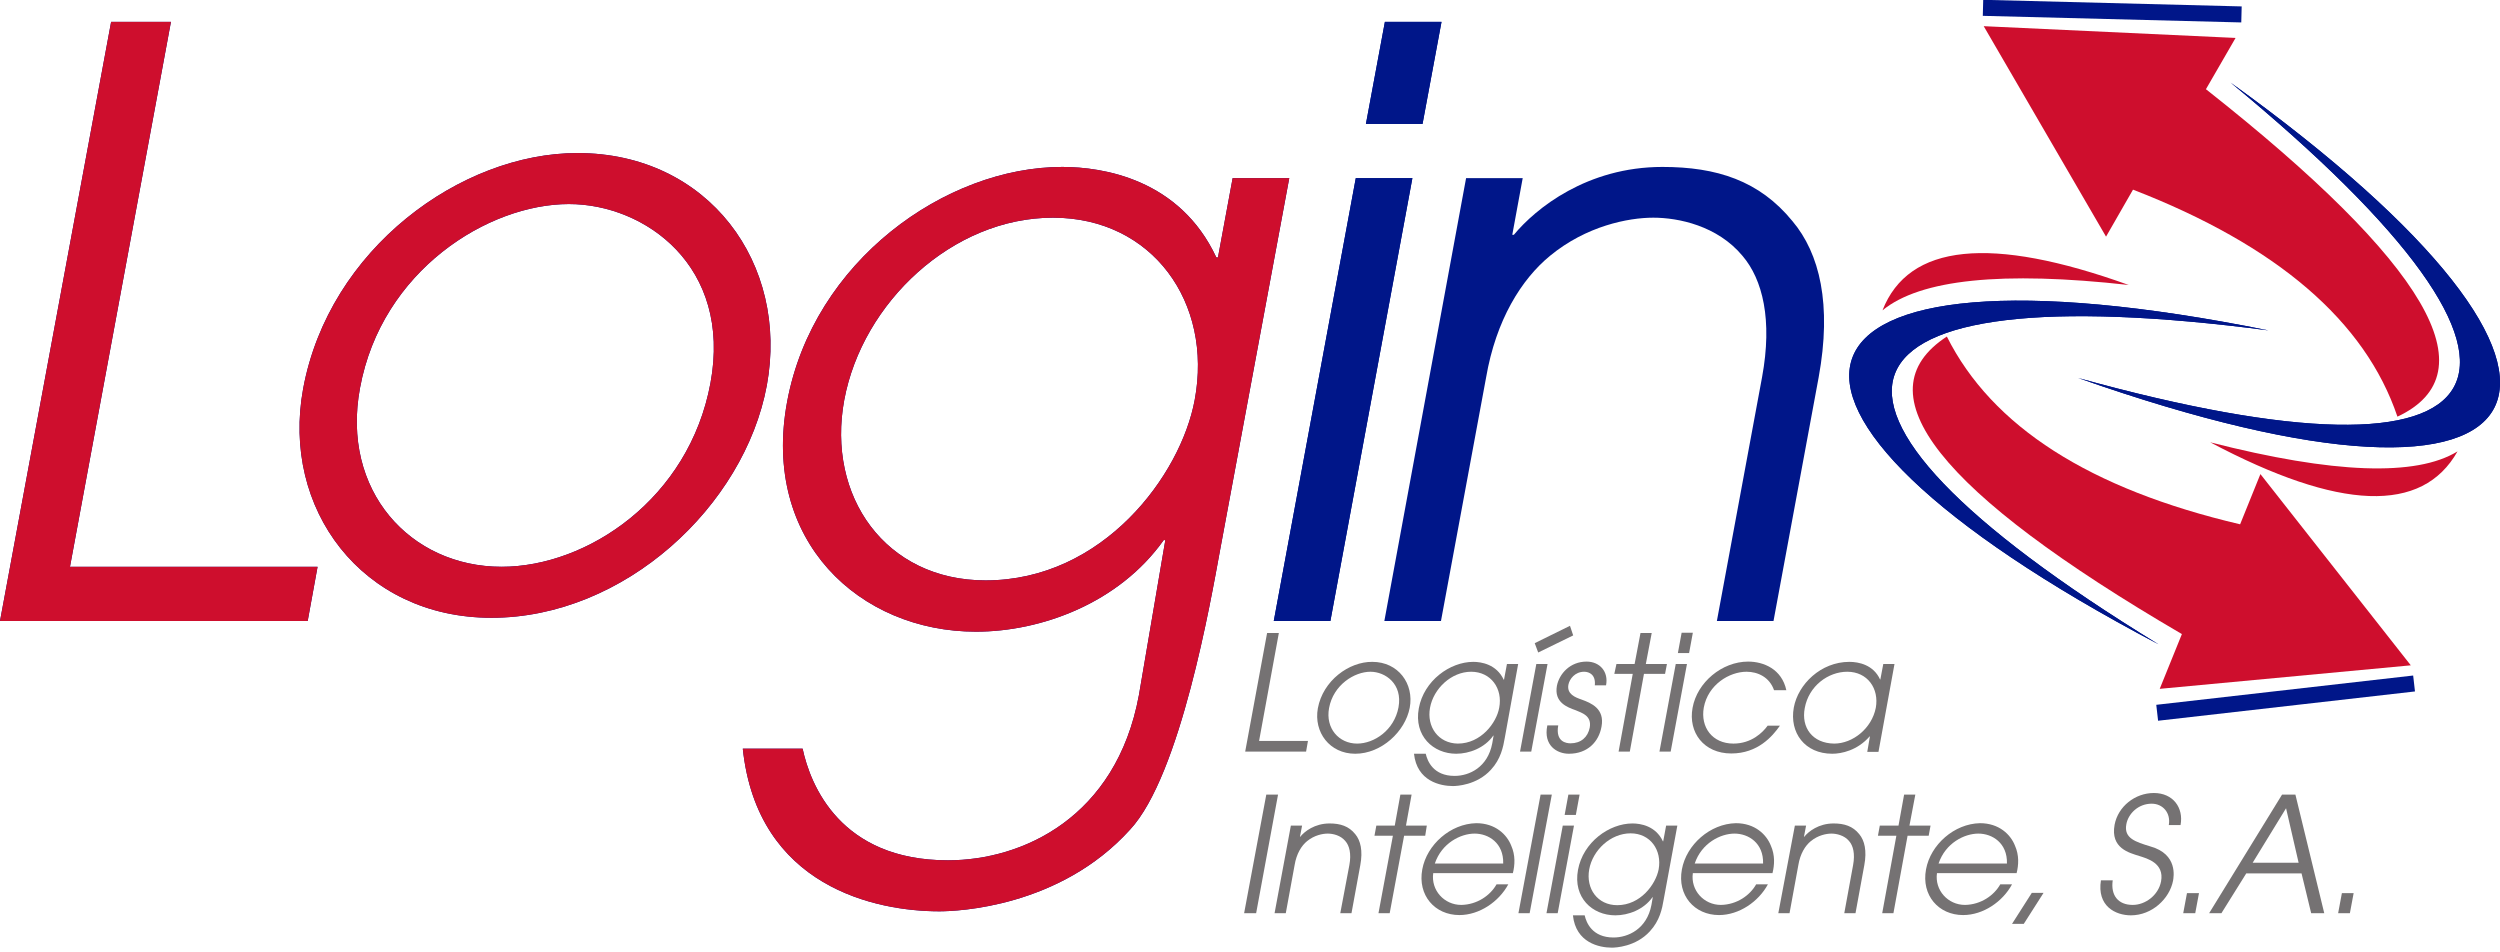 <svg xmlns="http://www.w3.org/2000/svg" width="512" height="195" viewBox="0 0 512 195" fill="none"><g clip-path="url(#clip0_7_460)"><path fill-rule="evenodd" clip-rule="evenodd" d="M442.037 131.938C359.986 81.723 372.786 55.631 464.574 67.665C360.479 46.66 348.718 82.817 442.037 131.938Z" fill="#001689"></path><path fill-rule="evenodd" clip-rule="evenodd" d="M456.807 16.903C531.091 78.058 514.79 102.127 425.573 77.402C525.73 112.684 542.414 78.496 456.807 16.903Z" fill="#001689"></path><path fill-rule="evenodd" clip-rule="evenodd" d="M452.65 90.585C477.921 97.039 494.824 97.641 503.302 92.444C496.082 105.244 479.179 104.643 452.65 90.585Z" fill="#CE0E2D"></path><path fill-rule="evenodd" clip-rule="evenodd" d="M451.774 18.27L457.846 7.768L406.263 5.361L431.316 48.465L436.841 38.838C466.325 50.27 484.376 65.75 490.995 85.333C510.14 76.362 497.067 53.99 451.774 18.27Z" fill="#CE0E2D"></path><path fill-rule="evenodd" clip-rule="evenodd" d="M435.966 58.366C410.038 55.467 393.244 57.217 385.532 63.562C390.892 49.887 407.685 48.191 435.966 58.366Z" fill="#CE0E2D"></path><path fill-rule="evenodd" clip-rule="evenodd" d="M446.851 129.86L442.311 141.074L493.73 136.26L462.933 97.094L458.776 107.378C427.98 100.157 407.959 87.357 398.715 68.923C380.991 80.465 397.019 100.759 446.851 129.86Z" fill="#CE0E2D"></path><path fill-rule="evenodd" clip-rule="evenodd" d="M442.037 131.938C359.986 81.723 372.786 55.631 464.574 67.665C360.479 46.66 348.718 82.817 442.037 131.938Z" fill="#001689"></path><path fill-rule="evenodd" clip-rule="evenodd" d="M456.807 16.903C531.091 78.058 514.79 102.127 425.573 77.402C525.73 112.684 542.414 78.496 456.807 16.903Z" fill="#001689"></path><path fill-rule="evenodd" clip-rule="evenodd" d="M254.797 187.022H257.258L261.744 162.735H259.337L254.797 187.022Z" fill="#757273"></path><path fill-rule="evenodd" clip-rule="evenodd" d="M261.032 187.022H263.33L265.135 177.176C265.518 174.824 266.557 173.183 267.706 172.253C269.183 171.05 270.879 170.721 271.918 170.721C272.957 170.721 274.544 171.05 275.528 172.253C276.349 173.183 276.786 174.824 276.349 177.176L274.489 187.022H276.786L278.591 177.176C279.138 174.222 278.646 172.144 277.552 170.831C276.239 169.19 274.489 168.643 272.301 168.643C269.238 168.643 267.159 170.284 266.284 171.378H266.229L266.667 169.08H264.369L261.032 187.022Z" fill="#757273"></path><path fill-rule="evenodd" clip-rule="evenodd" d="M282.311 187.022H284.609L287.562 171.159H291.884L292.212 169.08H287.945L289.094 162.735H286.797L285.648 169.08H281.874L281.491 171.159H285.265L282.311 187.022Z" fill="#757273"></path><path fill-rule="evenodd" clip-rule="evenodd" d="M293.853 176.848C295.275 172.636 299.159 170.721 302.003 170.721C304.848 170.721 307.966 172.636 307.856 176.848H293.853ZM309.826 178.872C310.263 177.121 310.373 175.152 309.497 173.183C308.622 170.94 306.27 168.588 302.332 168.588C297.08 168.697 292.212 172.964 291.282 178.051C290.297 183.357 293.853 187.405 298.886 187.405C302.988 187.405 306.981 184.67 308.896 181.115H306.489C305.231 183.357 302.55 185.272 299.268 185.327C295.768 185.327 293.032 182.318 293.525 178.817H309.826V178.872Z" fill="#757273"></path><path fill-rule="evenodd" clip-rule="evenodd" d="M310.974 187.022H313.272L317.812 162.735H315.514L310.974 187.022Z" fill="#757273"></path><path fill-rule="evenodd" clip-rule="evenodd" d="M320.438 166.892H322.735L323.501 162.735H321.203L320.438 166.892ZM316.718 187.022H319.015L322.352 169.08H320.055L316.718 187.022Z" fill="#757273"></path><path fill-rule="evenodd" clip-rule="evenodd" d="M325.47 178.051C326.181 174.113 329.846 170.667 333.949 170.667C337.997 170.667 340.403 174.113 339.692 178.051C339.091 181.115 335.973 185.381 331.214 185.381C327.166 185.381 324.759 181.99 325.47 178.051ZM343.521 169.08H341.224L340.622 172.308H340.567C339.091 169.135 335.973 168.643 334.332 168.643C329.573 168.643 324.212 172.472 323.173 178.161C322.133 183.795 326.072 187.46 330.831 187.46C333.456 187.46 336.629 186.311 338.434 183.74H338.489L338.215 185.326C337.285 190.25 333.456 192 330.448 192C326.072 192 324.868 188.937 324.54 187.46H322.133C322.735 193.094 327.549 194.079 330.12 194.079C330.831 194.079 334.988 193.915 337.887 190.742C339.911 188.554 340.403 186.147 340.732 184.178L343.521 169.08Z" fill="#757273"></path><path fill-rule="evenodd" clip-rule="evenodd" d="M347.077 176.848C348.499 172.636 352.383 170.721 355.227 170.721C358.072 170.721 361.19 172.636 361.08 176.848H347.077ZM362.995 178.872C363.432 177.121 363.542 175.152 362.667 173.183C361.791 170.94 359.439 168.588 355.501 168.588C350.25 168.697 345.381 172.964 344.451 178.051C343.467 183.357 347.022 187.405 352.055 187.405C356.157 187.405 360.15 184.67 362.065 181.115H359.658C358.4 183.357 355.72 185.272 352.438 185.327C348.937 185.327 346.202 182.318 346.694 178.817H362.995V178.872Z" fill="#757273"></path><path fill-rule="evenodd" clip-rule="evenodd" d="M364.198 187.022H366.496L368.301 177.176C368.684 174.824 369.723 173.183 370.872 172.253C372.349 171.05 374.044 170.721 375.084 170.721C376.068 170.721 377.709 171.05 378.694 172.253C379.514 173.183 379.952 174.824 379.514 177.176L377.709 187.022H380.007L381.812 177.176C382.359 174.222 381.867 172.144 380.773 170.831C379.46 169.19 377.709 168.643 375.521 168.643C372.458 168.643 370.379 170.284 369.504 171.378H369.45L369.887 169.08H367.59L364.198 187.022Z" fill="#757273"></path><path fill-rule="evenodd" clip-rule="evenodd" d="M385.477 187.022H387.774L390.674 171.159H394.995L395.378 169.08H391.056L392.26 162.735H389.962L388.814 169.08H384.985L384.602 171.159H388.376L385.477 187.022Z" fill="#757273"></path><path fill-rule="evenodd" clip-rule="evenodd" d="M397.019 176.848C398.441 172.636 402.325 170.721 405.169 170.721C408.014 170.721 411.132 172.636 411.022 176.848H397.019ZM412.992 178.872C413.429 177.121 413.539 175.152 412.663 173.183C411.788 170.94 409.436 168.588 405.497 168.588C400.246 168.697 395.378 172.964 394.448 178.051C393.463 183.357 397.019 187.405 402.051 187.405C406.154 187.405 410.147 184.67 412.062 181.115H409.655C408.397 183.357 405.716 185.272 402.434 185.327C398.933 185.327 396.198 182.318 396.691 178.817H412.992V178.872Z" fill="#757273"></path><path fill-rule="evenodd" clip-rule="evenodd" d="M412.062 189.21H414.468L418.516 182.865H416.109L412.062 189.21Z" fill="#757273"></path><path fill-rule="evenodd" clip-rule="evenodd" d="M430.277 180.239C429.402 185.6 433.286 187.46 436.404 187.46C440.725 187.46 444.335 184.068 445.046 180.349C445.156 179.638 446.086 174.933 440.397 173.347C437.388 172.417 434.927 171.706 435.474 168.807C435.856 166.674 437.88 164.595 440.67 164.595C442.968 164.595 444.609 166.509 444.171 168.971H446.578C447.234 165.415 445.046 162.407 441.108 162.407C437.279 162.407 433.778 165.142 433.067 168.916C432.192 173.73 436.075 174.66 438.154 175.316C439.686 175.809 443.296 176.738 442.585 180.513C442.038 183.357 439.357 185.327 436.786 185.327C433.778 185.327 432.246 183.357 432.684 180.294H430.277V180.239Z" fill="#757273"></path><path fill-rule="evenodd" clip-rule="evenodd" d="M447.125 187.022H449.586L450.352 182.92H447.891L447.125 187.022Z" fill="#757273"></path><path fill-rule="evenodd" clip-rule="evenodd" d="M468.185 165.525L470.756 176.684H461.347L468.185 165.525ZM452.431 187.022H454.947L460.034 178.872H471.357L473.327 187.022H476.007L470.099 162.735H467.364L452.431 187.022Z" fill="#757273"></path><path fill-rule="evenodd" clip-rule="evenodd" d="M478.851 187.022H481.258L482.024 182.92H479.617L478.851 187.022Z" fill="#757273"></path><path fill-rule="evenodd" clip-rule="evenodd" d="M255.015 153.928H267.487L267.87 151.74H257.86L261.908 129.641H259.501L255.015 153.928Z" fill="#757273"></path><path fill-rule="evenodd" clip-rule="evenodd" d="M272.191 145.012C273.067 140.253 277.388 137.573 280.67 137.573C283.733 137.573 287.289 140.089 286.414 144.848C285.538 149.552 281.436 152.287 277.935 152.287C274.215 152.287 271.426 149.169 272.191 145.012ZM269.894 145.067C269.019 149.935 272.301 154.366 277.552 154.366C282.913 154.366 287.781 149.826 288.711 144.957C289.641 140.034 286.359 135.549 281.053 135.549C276.294 135.494 270.933 139.378 269.894 145.067Z" fill="#757273"></path><path fill-rule="evenodd" clip-rule="evenodd" d="M292.868 144.957C293.579 141.019 297.244 137.573 301.292 137.573C305.34 137.573 307.802 141.019 307.036 144.957C306.489 148.02 303.316 152.287 298.557 152.287C294.564 152.232 292.157 148.841 292.868 144.957ZM310.92 135.986H308.622L308.02 139.214H307.966C306.489 136.041 303.371 135.549 301.73 135.549C296.971 135.549 291.61 139.378 290.571 145.067C289.532 150.701 293.525 154.366 298.229 154.366C300.855 154.366 304.027 153.217 305.832 150.646H305.887L305.614 152.232C304.684 157.156 300.909 158.906 297.901 158.906C293.525 158.906 292.321 155.843 291.993 154.366H289.586C290.188 160 295.002 160.985 297.573 160.985C298.284 160.985 302.441 160.82 305.34 157.648C307.364 155.46 307.856 152.998 308.185 151.084L310.92 135.986Z" fill="#757273"></path><path fill-rule="evenodd" clip-rule="evenodd" d="M311.302 153.928H313.6L316.937 135.986H314.639L311.302 153.928ZM314.311 131.72L315.022 133.634L322.188 130.133L321.532 128.164L314.311 131.72Z" fill="#757273"></path><path fill-rule="evenodd" clip-rule="evenodd" d="M316.882 148.622C316.062 152.67 318.851 154.366 321.313 154.366C325.142 154.366 327.439 151.904 327.986 148.841C328.697 145.121 325.853 143.973 323.884 143.262C322.626 142.824 320.875 142.168 321.203 140.253C321.422 139.05 322.571 137.573 324.431 137.573C325.47 137.573 326.838 138.174 326.619 140.362H328.916C329.463 137.573 327.658 135.494 324.923 135.494C321.586 135.494 319.344 137.956 318.851 140.472C318.25 143.863 320.985 144.848 322.68 145.45C323.938 145.997 326.017 146.544 325.579 149.005C325.197 150.974 323.774 152.232 321.641 152.232C320.821 152.232 318.523 151.959 319.125 148.568H316.882V148.622Z" fill="#757273"></path><path fill-rule="evenodd" clip-rule="evenodd" d="M331.487 153.928H333.785L336.684 138.01H341.005L341.388 135.986H337.067L338.27 129.641H335.973L334.769 135.986H331.05L330.612 138.01H334.386L331.487 153.928Z" fill="#757273"></path><path fill-rule="evenodd" clip-rule="evenodd" d="M343.631 133.744H345.928L346.694 129.586H344.397L343.631 133.744ZM339.856 153.928H342.154L345.491 135.986H343.193L339.856 153.928Z" fill="#757273"></path><path fill-rule="evenodd" clip-rule="evenodd" d="M362.01 148.622C361.026 149.99 358.728 152.287 355.008 152.287C350.687 152.287 348.226 148.95 348.937 144.903C349.812 140.198 354.188 137.573 357.689 137.573C359.986 137.573 362.393 138.667 363.323 141.347H365.839C364.909 137.026 361.19 135.494 358.017 135.494C352.656 135.494 347.569 139.761 346.639 144.957C345.709 149.99 348.937 154.311 354.571 154.311C359.986 154.311 362.995 150.81 364.526 148.622H362.01Z" fill="#757273"></path><path fill-rule="evenodd" clip-rule="evenodd" d="M369.614 145.012C370.434 140.472 374.427 137.573 378.311 137.573C382.468 137.573 384.875 141.019 384.164 144.957C383.344 149.169 379.46 152.287 375.631 152.287C371.2 152.232 368.848 149.005 369.614 145.012ZM387.993 135.986H385.696L385.094 139.159H385.039C383.672 136.15 380.663 135.549 378.749 135.549C372.896 135.549 368.246 140.144 367.371 144.903C366.441 150.044 369.614 154.366 375.248 154.366C377.108 154.366 380.39 153.709 382.906 150.81H382.961L382.414 153.983H384.711L387.993 135.986Z" fill="#757273"></path><path fill-rule="evenodd" clip-rule="evenodd" d="M0 127.179H63.015L65.039 116.075H14.332L35.008 4.485H22.756L0 127.179Z" fill="#001689"></path><path fill-rule="evenodd" clip-rule="evenodd" d="M73.737 79.426C78.168 55.412 99.938 41.791 116.513 41.791C132.103 41.791 149.935 54.537 145.504 78.441C141.128 102.127 120.287 116.075 102.728 116.075C84.02 116.075 69.798 100.485 73.737 79.426ZM62.085 79.59C57.545 104.15 74.12 126.523 100.65 126.523C127.836 126.523 152.451 103.658 157.046 78.933C161.641 54.044 145.121 31.344 118.263 31.344C94.414 31.344 67.391 50.926 62.085 79.59Z" fill="#001689"></path><path fill-rule="evenodd" clip-rule="evenodd" d="M172.909 81.887C176.629 61.976 195.063 44.581 215.631 44.581C236.034 44.581 248.397 61.976 244.677 81.887C241.832 97.313 225.914 118.865 201.846 118.865C181.333 118.865 169.244 101.634 172.909 81.887ZM264.041 36.486H252.444L249.436 52.732H249.108C241.614 36.65 225.86 34.188 217.545 34.188C193.696 34.188 166.564 53.443 161.203 82.27C155.897 110.769 176.027 129.368 199.877 129.368C213.169 129.368 229.142 123.569 238.332 110.605H238.66L233.244 142.386C228.595 167.439 209.395 176.191 194.133 176.191C172.089 176.191 165.962 160.766 164.376 153.327H152.123C155.132 181.662 179.419 186.639 192.383 186.639C196.048 186.639 217.053 185.819 231.439 169.901C241.778 158.797 248.014 122.749 249.819 112.957L264.041 36.486Z" fill="#001689"></path><path fill-rule="evenodd" clip-rule="evenodd" d="M279.74 25.381H291.337L295.221 4.485H283.624L279.74 25.381ZM260.868 127.179H272.465L289.258 36.486H277.662L260.868 127.179Z" fill="#001689"></path><path fill-rule="evenodd" clip-rule="evenodd" d="M283.515 127.18H295.111L304.356 77.292C306.379 65.532 311.576 57.217 317.429 52.403C324.868 46.277 333.456 44.581 338.598 44.581C343.74 44.581 351.726 46.222 356.868 52.403C360.971 57.217 363.05 65.477 360.862 77.292L351.617 127.18H363.214L372.458 77.292C375.193 62.359 372.677 51.911 367.097 45.292C360.314 36.978 351.562 34.188 340.458 34.188C325.032 34.188 314.53 42.667 310.044 48.082H309.716L311.85 36.486H300.253L283.515 127.18Z" fill="#001689"></path><path fill-rule="evenodd" clip-rule="evenodd" d="M0 127.179H63.015L65.039 116.075H14.332L35.008 4.485H22.756L0 127.179Z" fill="#CE0E2D"></path><path fill-rule="evenodd" clip-rule="evenodd" d="M73.737 79.426C78.168 55.412 99.938 41.791 116.513 41.791C132.103 41.791 149.935 54.537 145.504 78.441C141.128 102.127 120.287 116.075 102.728 116.075C84.02 116.075 69.798 100.485 73.737 79.426ZM62.085 79.59C57.545 104.15 74.12 126.523 100.65 126.523C127.836 126.523 152.451 103.658 157.046 78.933C161.641 54.044 145.121 31.344 118.263 31.344C94.414 31.344 67.391 50.926 62.085 79.59Z" fill="#CE0E2D"></path><path fill-rule="evenodd" clip-rule="evenodd" d="M172.909 81.887C176.629 61.976 195.063 44.581 215.631 44.581C236.034 44.581 248.397 61.976 244.677 81.887C241.832 97.313 225.914 118.865 201.846 118.865C181.333 118.865 169.244 101.634 172.909 81.887ZM264.041 36.486H252.444L249.436 52.732H249.108C241.614 36.65 225.86 34.188 217.545 34.188C193.696 34.188 166.564 53.443 161.203 82.27C155.897 110.769 176.027 129.368 199.877 129.368C213.169 129.368 229.142 123.569 238.332 110.605H238.66L233.244 142.386C228.595 167.439 209.395 176.191 194.133 176.191C172.089 176.191 165.962 160.766 164.376 153.327H152.123C155.132 181.662 179.419 186.639 192.383 186.639C196.048 186.639 217.053 185.819 231.439 169.901C241.778 158.797 248.014 122.749 249.819 112.957L264.041 36.486Z" fill="#CE0E2D"></path><path fill-rule="evenodd" clip-rule="evenodd" d="M279.74 25.381H291.337L295.221 4.485H283.624L279.74 25.381ZM260.868 127.179H272.465L289.258 36.486H277.662L260.868 127.179Z" fill="#001689"></path><path d="M494.215 138.347L441.604 144.346L441.976 147.607L494.587 141.608L494.215 138.347Z" fill="#001689"></path><path d="M406.162 -0.037L406.078 3.245L459.013 4.595L459.096 1.314L406.162 -0.037Z" fill="#001689"></path></g><defs><clipPath id="clip0_7_460"><rect width="512" height="194.079" fill="white"></rect></clipPath></defs></svg>